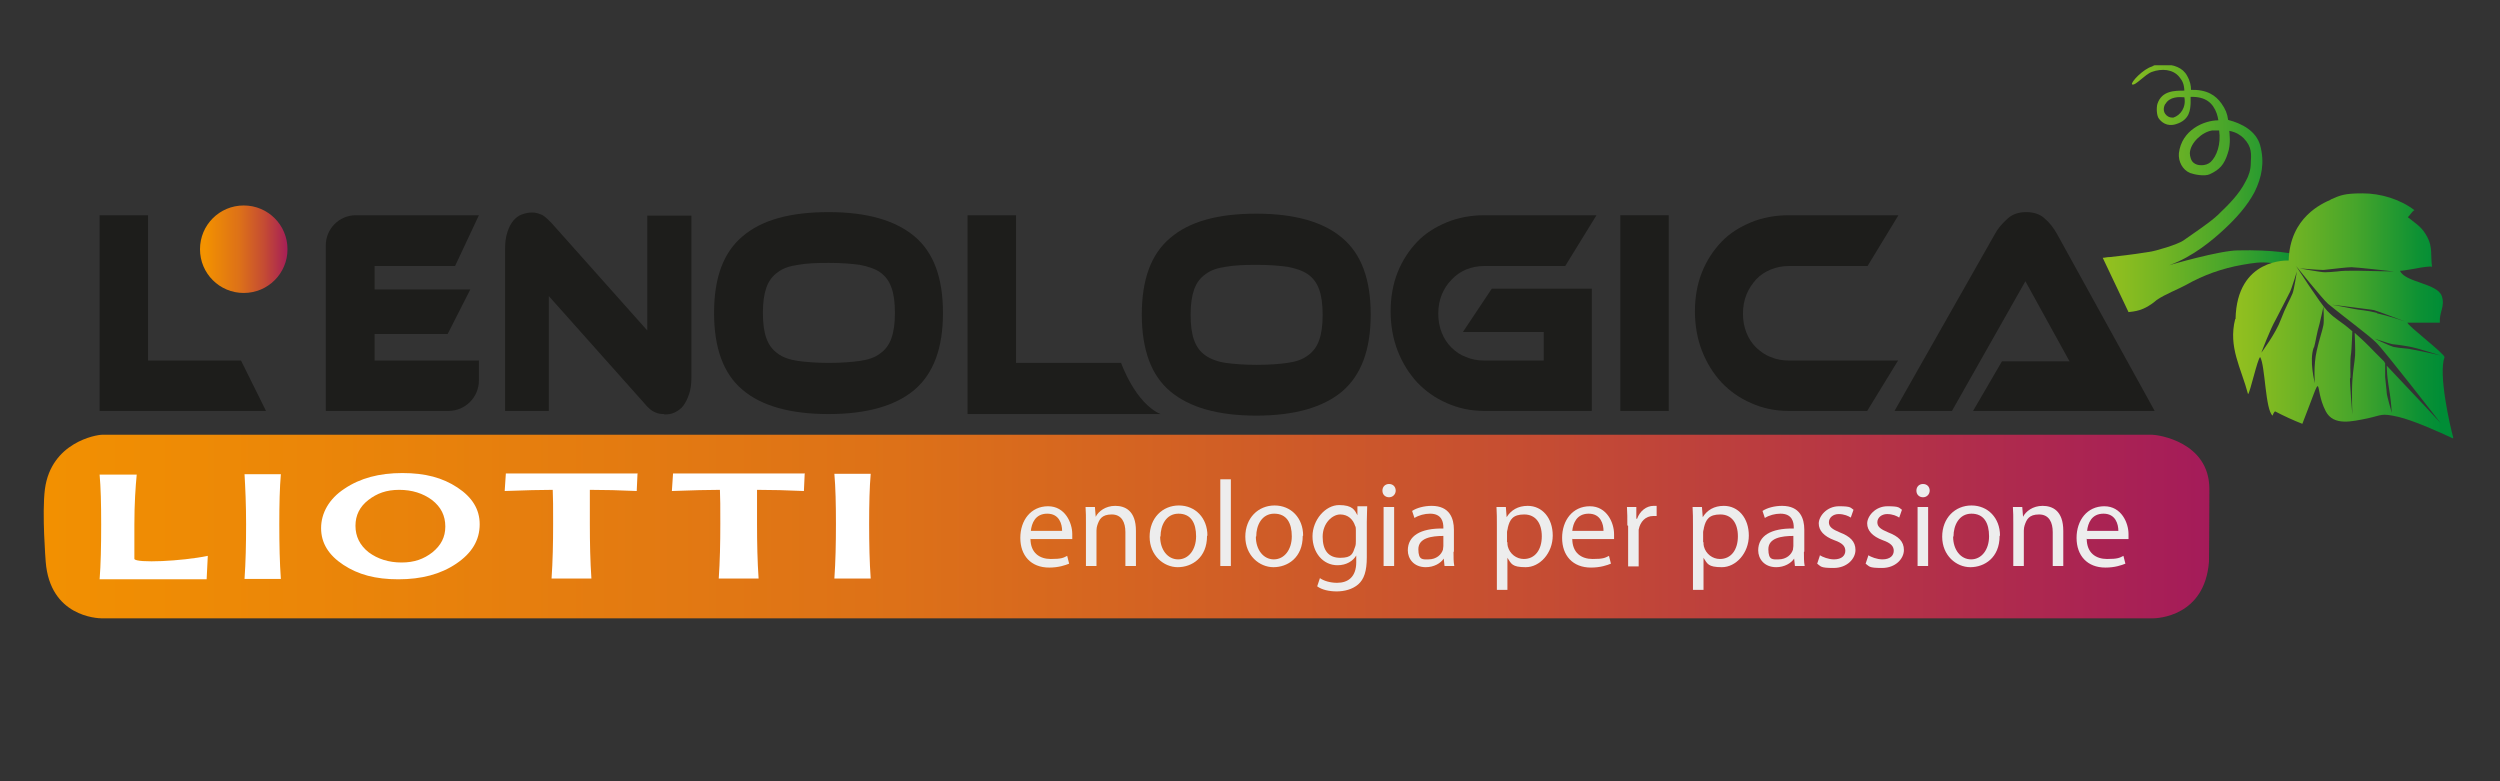 <?xml version="1.0" encoding="UTF-8"?>
<svg xmlns="http://www.w3.org/2000/svg" xmlns:xlink="http://www.w3.org/1999/xlink" id="Livello_1" data-name="Livello 1" version="1.1" viewBox="0 0 640 200">
  <rect x="0" y="0" width="640" height="200" fill="#333333" stroke="none"/>
  <defs>
    <style>
      .cls-1 {
        clip-path: url(#clippath);
      }

      .cls-2 {
        fill: none;
      }

      .cls-2, .cls-3, .cls-4, .cls-5, .cls-6, .cls-7, .cls-8, .cls-9, .cls-10 {
        stroke-width: 0px;
      }

      .cls-3 {
        fill: #1d1d1b;
      }

      .cls-11 {
        clip-path: url(#clippath-1);
      }

      .cls-12 {
        clip-path: url(#clippath-4);
      }

      .cls-13 {
        clip-path: url(#clippath-3);
      }

      .cls-14 {
        clip-path: url(#clippath-2);
      }

      .cls-4 {
        fill: #ededed;
      }

      .cls-5 {
        fill: url(#Sfumatura_senza_nome_2);
      }

      .cls-6 {
        fill: url(#Sfumatura_senza_nome_5);
      }

      .cls-7 {
        fill: url(#Sfumatura_senza_nome_2-2);
      }

      .cls-8 {
        fill: url(#Sfumatura_senza_nome_5-2);
      }

      .cls-9 {
        fill: url(#Sfumatura_senza_nome_5-3);
      }

      .cls-10 {
        fill: #fff;
      }
    </style>
    <clipPath id="clippath">
      <path class="cls-2" d="M51.2,63.8c0,6.2,5,11.2,11.2,11.2s11.2-5,11.2-11.2-5-11.2-11.2-11.2-11.2,5-11.2,11.2"></path>
    </clipPath>
    <linearGradient id="Sfumatura_senza_nome_2" data-name="Sfumatura senza nome 2" x1="18.1" y1="509.5" x2="19.5" y2="509.5" gradientTransform="translate(-228 7943.1) scale(15.5 -15.5)" gradientUnits="userSpaceOnUse">
      <stop offset="0" stop-color="#f39200"></stop>
      <stop offset=".1" stop-color="#ed8906"></stop>
      <stop offset=".4" stop-color="#dd7118"></stop>
      <stop offset=".7" stop-color="#c44b34"></stop>
      <stop offset="1" stop-color="#a3195b"></stop>
    </linearGradient>
    <clipPath id="clippath-1">
      <path class="cls-2" d="M26.1,111.3c-1.4,0-13,1.9-14.6,13.9-.8,6.2.2,18.6.2,18.6,1.1,14,13.1,14.5,14.5,14.5h524.8c1.4,0,13.4-.5,14.5-14.5,0,0,.1-10.2.1-18.6,0-12.1-13.2-13.9-14.6-13.9H26.1Z"></path>
    </clipPath>
    <linearGradient id="Sfumatura_senza_nome_2-2" data-name="Sfumatura senza nome 2" x1="23.7" y1="520.5" x2="25.2" y2="520.5" gradientTransform="translate(-9055.5 199022.1) scale(382.1 -382.1)" xlink:href="#Sfumatura_senza_nome_2"></linearGradient>
    <clipPath id="clippath-2">
      <path class="cls-2" d="M561.6,41.7c-.7-.5-1-1.7-1-2.5.1-2.6,3.1-5.4,5.7-5.8.5,0,1.3,0,1.8,0,.5,3.5-.6,6.6-2.2,8.1-.6.5-1.4.8-2.3.8s-1.5-.2-2-.6M554.3,26.7c1.1-2,3.5-1.9,4.9-1.8.5,2.6-1,4.6-2.8,5.2-.1,0-.3,0-.4,0-1.2,0-2.8-1.4-1.7-3.5M551,17c-2.3.6-5.6,4.1-5.2,4.6.8.5,3.2-2.5,5.1-3.2,2.5-.9,5.4-.7,7,1.3.8,1,1.2,1.7,1.3,3.5-2.5,0-5.8,0-6.9,3.4-.3,1-.2,3.1.4,3.8.6.8,2,2.1,4.3,1.4,3.7-1.1,3.7-3.9,3.8-5.4,0-.9,0-1.4,0-1.6,3.8-.1,5.7,1.5,6.7,4.3.2.6.3,1.1.4,1.7-3.7,0-9.4,2.5-10.1,8.4-.2,2.1.9,4.3,2.9,5.1,1.1.4,3.7.9,5,.3,2.6-1.2,3.7-2.5,4.6-5.3.9-2.5.4-5.4.4-5.8,1.7.3,2.9,1.1,3.7,1.9,2.2,2.3,1.9,4.1,1.8,6.4,0,1.6-.5,3.2-1.3,4.6-1.7,3.4-4.5,6.1-7.2,8.7-2.3,2.1-5.7,4.3-8.8,6.5-1.5,1-7.1,2.7-8.8,2.9-2.1.3-3.5.6-9.9,1.3-.8,0-1.4.2-1.9.2l6.6,13.9c1.4-.2,3.9-.2,7.2-3.1,2.4-1.6,5.4-2.7,7.6-3.9,4.4-2.5,9.2-4.2,14.3-5.1,3-.5,4.5-.8,7.3-.5,9.4.9,11.6-.3,8.7-1.5-2.5-1-8.5-1.9-17-1.7-4.8,0-17.7,3.8-17.7,3.8,6-2.1,11.2-6.5,14.2-9.3,3-2.8,5.8-5.9,7.7-9.5,1.8-3.7,2.6-7.5,1.4-11.9-1-3.6-4.6-5.6-8.2-6.5-.2-1.6-.7-2.8-1.7-4.2-1.5-2.1-3.7-3.6-7.8-3.5,0-1-.2-2.2-1-3.6-1.1-2.1-3.5-2.9-6-2.9s-1.9.1-2.8.4"></path>
    </clipPath>
    <linearGradient id="Sfumatura_senza_nome_5" data-name="Sfumatura senza nome 5" x1="25.6" y1="516.3" x2="27.1" y2="516.3" gradientTransform="translate(-396.5 18877.2) scale(36.5 -36.5)" gradientUnits="userSpaceOnUse">
      <stop offset="0" stop-color="#95c11f"></stop>
      <stop offset=".1" stop-color="#8bbd20"></stop>
      <stop offset=".3" stop-color="#71b424"></stop>
      <stop offset=".6" stop-color="#46a52b"></stop>
      <stop offset=".9" stop-color="#0c9134"></stop>
      <stop offset="1" stop-color="#008d36"></stop>
    </linearGradient>
    <clipPath id="clippath-3">
      <path class="cls-2" d="M618.2,89.6c-2.6-.6-3-.3-5.5-.8-.8-.2-4.8-2.1-4.8-2.1,0,0,3.9,1.3,4.5,1.4,2,.2,4.4.6,5.2.8.8.1,7.2,2.1,7.2,2.1,0,0-3.9-.9-6.5-1.4M592.4,88.9c.3-.9.7-3.7,1.4-6,.2-.7,1-4.4,1-4.4,0,0,.2,3.7,0,4.7-.3,1.6-1,3.4-1.7,6.5-.9,3.8-.5,8.4-.5,8.4,0,0-1.5-5.7-.3-9.1M608.5,80.1c-2.7-.7-4.4-.7-5.8-1-.8-.2-5.8-1.1-5.8-1.1,0,0,5.1.6,5.7.7,2,.3,4.3.5,5.2.7.8.2,7.9,2.9,7.9,2.9,0,0-4.4-1.5-7.2-2.1M582.6,81.8c.5-1,2.4-4.6,3.6-7,.4-.7,1.8-5.3,1.8-5.3,0,0-.7,4.6-1.1,5.6-.7,1.7-1.7,3.3-3,6.7-1.2,3.4-5,8.5-5,8.5,0,0,2.2-5.9,3.7-8.5M594.9,69.1c2.8-.3,6-.7,7.1-.7,1.2,0,10.9,1.1,10.9,1.1,0,0-5.8-.1-9.7-.2-2.1,0-3.6,0-4.9.2-1.2.1-2.2.2-3.1.2-1.2,0-6.5-1-6.5-1,0,0,4.6.4,5.9.4s.2,0,.3,0M601.7,96.8c.1-.9-.2-4.2.2-6.5.1-.7.3-5.5.3-5.5-3.2-2.8-4.3-3-6.4-5.2-1.9-2-8-11.5-8-11.5,0,0,6.8,8.5,8.2,9.7,4.8,3.9,10.4,8,12.3,9.9,2,1.9,16.5,20.6,16.5,20.6,0,0-7.7-8.3-13.8-14.7,0,0,.1,2.5.2,3.1.1,1,.3,2.2.6,4.1.3,1.9.5,4.9.5,4.9,0,0-1.3-4.5-1.3-5.1,0-.6-.3-2.6-.4-4.1,0-.5,0-3.5,0-3.5l-.3-.5c-.5-.5-1.7-1.7-2.2-2.2-2.2-2.3-3.6-3.6-5.3-5.1,0,0,.2,4.9.1,5.8-.1,1.6-.5,3.5-.7,6.5-.2,3,0,8.7,0,8.7,0,0-.7-8.5-.6-9.4M596.7,51.1c-2.2,1-10.5,4.5-10.8,15.6,0,0-13.3-.8-13.6,15h-.1c-1.8,7.2,1.5,12.4,3.3,19.2.5-.3,2.4-9,3.1-9.5,1.3,2.1,1.3,13.6,3.2,15,.1-.4.3-.8.6-1.1,2.3,1.2,4.7,2.3,7,3.2,5.9-15.1,2.7-9.5,6-3.2,2,3.8,6.7,2.6,10.7,1.8,3.7-.8,3.4-1.4,7.8-.4,3.9.9,10.6,3.9,14.2,5.6-1-3.6-3.9-16.6-2.3-20.9-.3-1.1-9.4-8-9.5-8.8.4,0,2.3,0,4.2,0,1.9,0,3.8,0,4.1,0-.2-2.7,1.4-4.2.5-6.8-1.1-3.3-9.5-3.5-10.7-6.5.2.1,1.9-.2,3.7-.5,2-.4,4.1-.7,4.5-.5-.4-2.8.2-5-1.2-7.6-1.4-2.6-2.5-3.1-5-5.1.5-.4,1-1.4,1.7-1.8-3.7-2.8-8.6-4.3-13.3-4.3s-5.7.5-8.2,1.6"></path>
    </clipPath>
    <linearGradient id="Sfumatura_senza_nome_5-2" data-name="Sfumatura senza nome 5" x1="25.8" y1="516.3" x2="27.2" y2="516.3" gradientTransform="translate(-430.4 20135.8) scale(38.8 -38.8)" xlink:href="#Sfumatura_senza_nome_5"></linearGradient>
    <clipPath id="clippath-4">
      <path class="cls-2" d="M603.4,86.3h0s0,0,0,0Z"></path>
    </clipPath>
    <linearGradient id="Sfumatura_senza_nome_5-3" data-name="Sfumatura senza nome 5" x1="603.4" y1="86.3" x2="603.4" y2="86.3" gradientTransform="matrix(0,0,0,0,523.7,-98.4)" xlink:href="#Sfumatura_senza_nome_5"></linearGradient>
  </defs>
  <polygon class="cls-3" points="61.7 92.3 68.1 105.2 25.5 105.2 25.5 55.1 37.9 55.1 37.9 92.3 61.7 92.3"></polygon>
  <path class="cls-3" d="M122.6,92.3v5.1c0,4.3-3.5,7.8-7.8,7.8h-31.4v-42.4c0-4.2,3.4-7.7,7.7-7.7h31.5l-6.1,13h-20.6v6h24.5l-5.8,11.4h-18.7v6.8h26.8Z"></path>
  <path class="cls-3" d="M170,106c-.8,0-1.6-.1-2.4-.5-.8-.3-1.7-1.1-2.6-2.2l-24.5-27.5v29.4h-11.2v-41.5c0-1.7.2-3.1.6-4.3.4-1.2.9-2.2,1.5-2.9.6-.7,1.3-1.3,2.2-1.6.8-.3,1.7-.5,2.6-.5s1.5.2,2.3.5c.8.3,1.6,1.1,2.7,2.2l24.5,27.5v-29.4h11.3v41.5c0,1.6-.2,3.1-.6,4.2-.4,1.2-.9,2.2-1.5,3-.6.8-1.4,1.3-2.2,1.7-.8.4-1.7.5-2.6.5"></path>
  <path class="cls-3" d="M212.2,54.3c9.7,0,17,2.1,21.9,6.2,4.9,4.1,7.3,10.6,7.3,19.6s-2.4,15.5-7.3,19.7c-4.9,4.1-12.2,6.2-22,6.2s-17.2-2.1-22-6.2c-4.9-4.1-7.3-10.7-7.3-19.7s2.4-15.5,7.3-19.6c4.9-4.2,12.2-6.2,22-6.2M212.2,92.9c3.1,0,5.7-.2,7.9-.5,2.2-.3,3.9-.9,5.2-1.9,1.3-.9,2.3-2.2,2.9-3.9.6-1.7.9-3.8.9-6.5s-.3-4.9-.9-6.5c-.6-1.7-1.6-3-2.9-3.9-1.3-.9-3.1-1.5-5.2-1.9-2.2-.3-4.8-.5-7.9-.5s-5.8.1-7.9.5c-2.2.3-3.9.9-5.2,1.9-1.3.9-2.3,2.2-2.9,3.9-.6,1.7-.9,3.8-.9,6.5s.3,4.9.9,6.5c.6,1.7,1.6,3,2.9,3.9,1.3,1,3.1,1.6,5.2,1.9,2.2.3,4.8.5,7.9.5"></path>
  <path class="cls-3" d="M381.9,73.9h25.6v31.3h-27.5c-3.5,0-6.7-.7-9.6-2-3-1.3-5.5-3.1-7.6-5.3-2.1-2.3-3.8-5-5-8.1-1.2-3.1-1.8-6.5-1.8-10.1s.6-7,1.8-10c1.2-3,2.9-5.6,5-7.8,2.1-2.2,4.7-3.8,7.6-5,2.9-1.2,6.2-1.8,9.6-1.8h28.7l-8,13h-20.7c-1.7,0-3.2.3-4.7.9-1.4.6-2.7,1.5-3.7,2.6-1.1,1.1-1.9,2.4-2.5,3.8-.6,1.5-.9,3.1-.9,4.9s.3,3.4.9,4.9c.6,1.5,1.4,2.7,2.5,3.8,1,1,2.3,1.9,3.7,2.4,1.4.6,3,.9,4.7.9h15.2v-7.3h-20.7l7.4-11.1Z"></path>
  <rect class="cls-3" x="414.8" y="55.1" width="12.4" height="50.1"></rect>
  <path class="cls-3" d="M485.9,92.3l-7.9,12.9h-20.1c-3.5,0-6.7-.7-9.6-2-3-1.3-5.5-3.1-7.6-5.3-2.1-2.3-3.8-5-5-8.1-1.2-3.1-1.8-6.5-1.8-10.1s.6-7,1.8-10c1.2-3,2.9-5.6,5-7.8,2.1-2.2,4.7-3.8,7.6-5,2.9-1.2,6.2-1.8,9.6-1.8h28.1l-7.9,13h-20.1c-1.7,0-3.2.3-4.7.9-1.4.6-2.7,1.4-3.7,2.5-1,1.1-1.9,2.4-2.5,3.9-.6,1.5-.9,3.1-.9,4.9s.3,3.4.9,4.9c.6,1.5,1.4,2.7,2.5,3.8,1.1,1,2.3,1.9,3.7,2.4,1.4.6,3,.9,4.7.9h28.1Z"></path>
  <path class="cls-3" d="M505.1,105.2l7.4-12.7h17.3s-11.3-20.5-11.3-20.5l-18.8,33.2h-14.7l25.7-45.3c.8-1.5,1.9-2.7,3.2-3.9,1.3-1.2,2.9-1.7,4.8-1.7s3.5.5,4.7,1.6c1.3,1.1,2.3,2.4,3.2,4l25,45.3h-46.5Z"></path>
  <path class="cls-3" d="M321.7,54.7c9.7,0,17.1,2.1,21.9,6.2,4.9,4.1,7.3,10.6,7.3,19.6s-2.4,15.5-7.3,19.7c-4.9,4.1-12.2,6.2-22,6.2s-17.1-2.1-22-6.2c-4.9-4.1-7.3-10.7-7.3-19.7s2.4-15.5,7.3-19.6c4.9-4.2,12.2-6.2,21.9-6.2M321.7,93.4c3.1,0,5.8-.2,7.9-.5,2.2-.3,3.9-.9,5.2-1.9,1.3-.9,2.3-2.2,2.9-3.9.6-1.7.9-3.8.9-6.5s-.3-4.9-.9-6.5c-.6-1.7-1.6-3-2.9-3.9-1.3-.9-3.1-1.5-5.2-1.9-2.2-.3-4.8-.5-7.9-.5s-5.7.1-7.9.5c-2.2.3-3.9.9-5.2,1.9-1.3.9-2.3,2.2-2.9,3.9-.6,1.7-.9,3.8-.9,6.5s.3,4.9.9,6.5c.6,1.7,1.6,3,2.9,3.9,1.3.9,3.1,1.6,5.2,1.9,2.2.3,4.8.5,7.9.5"></path>
  <g class="cls-1">
    <rect class="cls-5" x="51.2" y="52.6" width="22.4" height="22.4"></rect>
  </g>
  <path class="cls-3" d="M287,92.9s3.6,10.3,10.1,13.1h-49.4v-50.9h12.4v37.8h26.9Z"></path>
  <g class="cls-11">
    <rect class="cls-7" x="10.6" y="111.3" width="555" height="47"></rect>
  </g>
  <path class="cls-10" d="M53.2,142.2l-.3,6.1h-27.4c.3-3.7.4-8.4.4-14s-.1-9.4-.4-12.8h9.5c-.3,3.1-.6,7.4-.6,12.8s0,8.8,0,8.8c.5,1.1,12,.6,18.8-.8"></path>
  <path class="cls-10" d="M71.9,148.2h-9.3c.3-4.3.4-8.9.4-14s-.2-9.3-.4-12.8h9.3c-.3,3.5-.4,7.7-.4,12.8s.1,9.9.4,14"></path>
  <path class="cls-10" d="M122.8,134.2c0,4.1-2,7.4-6,10.1-4,2.7-8.9,4-14.8,4s-10.3-1.2-14.1-3.7c-3.8-2.5-5.7-5.6-5.7-9.4s2-7.5,6-10.1c4-2.7,8.9-4,14.8-4s10.3,1.2,14.1,3.7c3.8,2.5,5.7,5.6,5.7,9.4M114,134.8c0-2.8-1.1-5-3.4-6.8-2.3-1.7-5.1-2.6-8.4-2.6s-5.7.9-7.9,2.6c-2.2,1.7-3.3,3.9-3.3,6.6s1.1,5,3.4,6.8c2.3,1.7,5.1,2.6,8.4,2.6s5.7-.9,7.9-2.6c2.2-1.8,3.3-3.9,3.3-6.6"></path>
  <path class="cls-10" d="M163.2,121.3l-.2,4.4c-4.4-.2-8.1-.3-12-.3,0,2.6,0,5.5,0,8.7,0,5,.1,9.6.4,14h-10.2c.3-4.4.4-9,.4-14s0-6-.1-8.7c-3.1,0-6.9.1-12.3.3l.3-4.5h33.8Z"></path>
  <path class="cls-10" d="M206,121.3l-.2,4.4c-4.4-.2-8.1-.3-12-.3,0,2.6,0,5.5,0,8.7,0,5,.1,9.6.4,14h-10.2c.3-4.4.4-9,.4-14s0-6-.1-8.7c-3.1,0-6.9.1-12.3.3l.3-4.5h33.8Z"></path>
  <path class="cls-10" d="M222.9,148.1h-9.3c.3-4.3.4-8.9.4-14s-.1-9.3-.4-12.8h9.3c-.3,3.5-.4,7.7-.4,12.8s.1,9.9.4,14"></path>
  <path class="cls-4" d="M263.8,137.9c0,3.7,2.4,5.2,5.2,5.2s3.2-.3,4.2-.8l.5,2c-1,.4-2.7,1-5.1,1-4.7,0-7.4-3.1-7.4-7.6s2.7-8.1,7.1-8.1,6.2,4.3,6.2,7.1,0,1,0,1.3h-10.6ZM271.9,135.9c0-1.7-.7-4.4-3.8-4.4s-4,2.5-4.2,4.4h8Z"></path>
  <path class="cls-4" d="M278,133.9c0-1.6,0-2.8-.1-4.1h2.4l.2,2.5h0c.7-1.4,2.5-2.8,5-2.8s5.3,1.2,5.3,6.4v9h-2.7v-8.7c0-2.4-.9-4.5-3.5-4.5s-3.2,1.3-3.7,2.8c-.1.3-.2.8-.2,1.3v9.1h-2.7v-11Z"></path>
  <path class="cls-4" d="M309,137.2c0,5.6-3.9,8-7.5,8s-7.2-3-7.2-7.8,3.3-8,7.5-8,7.3,3.2,7.3,7.7M297,137.4c0,3.3,1.9,5.8,4.6,5.8s4.6-2.5,4.6-5.9-1.3-5.8-4.5-5.8-4.6,3-4.6,5.8"></path>
  <rect class="cls-4" x="312.4" y="122.7" width="2.7" height="22.2"></rect>
  <path class="cls-4" d="M333.5,137.2c0,5.6-3.9,8-7.5,8s-7.2-3-7.2-7.8,3.3-8,7.5-8,7.3,3.2,7.3,7.7M321.5,137.4c0,3.3,1.9,5.8,4.6,5.8s4.6-2.5,4.6-5.9-1.3-5.8-4.5-5.8-4.6,3-4.6,5.8"></path>
  <path class="cls-4" d="M349.9,142.7c0,3.5-.7,5.6-2.2,6.9-1.5,1.3-3.6,1.8-5.5,1.8s-3.8-.4-5-1.3l.7-2.1c1,.7,2.6,1.2,4.4,1.2,2.8,0,4.9-1.5,4.9-5.3v-1.7h0c-.8,1.4-2.5,2.5-4.8,2.5-3.7,0-6.4-3.2-6.4-7.4s3.3-8,6.8-8,4,1.3,4.7,2.6h0v-2.3h2.5c0,1.1-.1,2.3-.1,4.1v8.8ZM347.1,135.8c0-.5,0-.9-.2-1.2-.5-1.6-1.8-2.9-3.8-2.9s-4.5,2.2-4.5,5.7,1.5,5.4,4.5,5.4,3.2-1.1,3.8-2.8c.2-.5.2-1,.2-1.5v-2.7Z"></path>
  <path class="cls-4" d="M357.3,125.6c0,.9-.7,1.7-1.7,1.7s-1.7-.7-1.7-1.7.7-1.7,1.7-1.7,1.7.7,1.7,1.7M354.2,129.8h2.7v15.1h-2.7v-15.1Z"></path>
  <path class="cls-4" d="M372.1,141.3c0,1.3,0,2.6.2,3.6h-2.5l-.2-1.9h0c-.8,1.2-2.5,2.2-4.6,2.2-3.1,0-4.6-2.2-4.6-4.3,0-3.7,3.2-5.7,9.1-5.6v-.3c0-1.2-.3-3.5-3.4-3.5-1.4,0-2.9.4-4,1.1l-.6-1.8c1.2-.8,3.1-1.3,5-1.3,4.6,0,5.7,3.2,5.7,6.1v5.6ZM369.5,137.2c-3,0-6.4.5-6.4,3.4s1.2,2.6,2.6,2.6c2,0,3.3-1.2,3.7-2.5,0-.3.1-.6.1-.9v-2.6Z"></path>
  <path class="cls-4" d="M383.2,134.7c0-1.9,0-3.5-.1-4.9h2.4l.2,2.6h0c1.1-1.8,2.9-2.9,5.4-2.9,3.7,0,6.4,3.1,6.4,7.6s-3.3,8.1-6.9,8.1-3.7-.9-4.7-2.4h0v8.2h-2.7v-16.4ZM385.9,138.8c0,.4,0,.8.1,1.1.5,1.9,2.2,3.2,4.1,3.2,2.9,0,4.6-2.4,4.6-5.8s-1.6-5.6-4.5-5.6-3.7,1.3-4.2,3.4c0,.3-.2.8-.2,1.1v2.6Z"></path>
  <path class="cls-4" d="M402.5,137.9c0,3.7,2.4,5.2,5.2,5.2s3.2-.3,4.2-.8l.5,2c-1,.4-2.7,1-5.1,1-4.7,0-7.4-3.1-7.4-7.6s2.7-8.1,7.1-8.1,6.2,4.3,6.2,7.1,0,1,0,1.3h-10.6ZM410.5,135.9c0-1.7-.7-4.4-3.8-4.4s-4,2.5-4.2,4.4h8Z"></path>
  <path class="cls-4" d="M416.6,134.5c0-1.8,0-3.3-.1-4.7h2.4v3h.2c.7-2,2.4-3.3,4.2-3.3s.5,0,.8,0v2.6c-.3,0-.6,0-.9,0-1.9,0-3.3,1.4-3.7,3.5,0,.4,0,.8,0,1.3v8.1h-2.7v-10.4Z"></path>
  <path class="cls-4" d="M433.4,134.7c0-1.9,0-3.5-.1-4.9h2.4l.2,2.6h0c1.1-1.8,2.9-2.9,5.4-2.9,3.7,0,6.4,3.1,6.4,7.6s-3.3,8.1-6.9,8.1-3.7-.9-4.7-2.4h0v8.2h-2.7v-16.4ZM436.1,138.8c0,.4,0,.8.1,1.1.5,1.9,2.2,3.2,4.1,3.2,2.9,0,4.6-2.4,4.6-5.8s-1.6-5.6-4.5-5.6-3.7,1.3-4.2,3.4c0,.3-.2.8-.2,1.1v2.6Z"></path>
  <path class="cls-4" d="M461.8,141.3c0,1.3,0,2.6.2,3.6h-2.5l-.2-1.9h0c-.8,1.2-2.5,2.2-4.6,2.2-3.1,0-4.6-2.2-4.6-4.3,0-3.7,3.2-5.7,9.1-5.6v-.3c0-1.2-.3-3.5-3.4-3.5-1.4,0-2.9.4-4,1.1l-.6-1.8c1.2-.8,3.1-1.3,5-1.3,4.6,0,5.7,3.2,5.7,6.1v5.6ZM459.1,137.2c-3,0-6.4.5-6.4,3.4s1.2,2.6,2.6,2.6c2,0,3.3-1.2,3.7-2.5,0-.3.1-.6.1-.9v-2.6Z"></path>
  <path class="cls-4" d="M465.8,142.1c.8.5,2.3,1.1,3.7,1.1,2,0,2.9-1,2.9-2.2s-.8-2-2.8-2.7c-2.7-1-4-2.5-4-4.3s2-4.4,5.2-4.4,2.9.4,3.7.9l-.7,2c-.6-.4-1.7-.9-3.1-.9s-2.5.9-2.5,2.1.9,1.8,2.8,2.6c2.6,1,4,2.3,4,4.5s-2.1,4.6-5.6,4.6-3.2-.4-4.2-1.1l.7-2.1Z"></path>
  <path class="cls-4" d="M478.2,142.1c.8.5,2.3,1.1,3.7,1.1,2,0,2.9-1,2.9-2.2s-.8-2-2.8-2.7c-2.7-1-4-2.5-4-4.3s2-4.4,5.2-4.4,2.9.4,3.7.9l-.7,2c-.6-.4-1.7-.9-3.1-.9s-2.5.9-2.5,2.1.9,1.8,2.8,2.6c2.6,1,4,2.3,4,4.5s-2.1,4.6-5.6,4.6-3.2-.4-4.2-1.1l.7-2.1Z"></path>
  <path class="cls-4" d="M494,125.6c0,.9-.7,1.7-1.7,1.7s-1.7-.7-1.7-1.7.7-1.7,1.7-1.7,1.7.7,1.7,1.7M490.9,129.8h2.7v15.1h-2.7v-15.1Z"></path>
  <path class="cls-4" d="M511.9,137.2c0,5.6-3.9,8-7.5,8s-7.2-3-7.2-7.8,3.3-8,7.5-8,7.3,3.2,7.3,7.7M500,137.4c0,3.3,1.9,5.8,4.6,5.8s4.6-2.5,4.6-5.9-1.3-5.8-4.5-5.8-4.6,3-4.6,5.8"></path>
  <path class="cls-4" d="M515.4,133.9c0-1.6,0-2.8-.1-4.1h2.4l.2,2.5h0c.7-1.4,2.5-2.8,5-2.8s5.3,1.2,5.3,6.4v9h-2.7v-8.7c0-2.4-.9-4.5-3.5-4.5s-3.2,1.3-3.7,2.8c-.1.3-.2.8-.2,1.3v9.1h-2.7v-11Z"></path>
  <path class="cls-4" d="M534.2,137.9c0,3.7,2.4,5.2,5.2,5.2s3.2-.3,4.2-.8l.5,2c-1,.4-2.7,1-5.1,1-4.7,0-7.4-3.1-7.4-7.6s2.7-8.1,7.1-8.1,6.2,4.3,6.2,7.1,0,1,0,1.3h-10.6ZM542.3,135.9c0-1.7-.7-4.4-3.8-4.4s-4,2.5-4.2,4.4h8Z"></path>
  <g class="cls-14">
    <rect class="cls-6" x="538.3" y="16.7" width="54.6" height="63.4"></rect>
  </g>
  <g class="cls-13">
    <rect class="cls-8" x="570.4" y="49.5" width="57.6" height="62.7"></rect>
  </g>
  <g class="cls-12">
    <polygon class="cls-9" points="603.4 86.3 603.4 86.3 603.4 86.3 603.4 86.3"></polygon>
  </g>
</svg>

